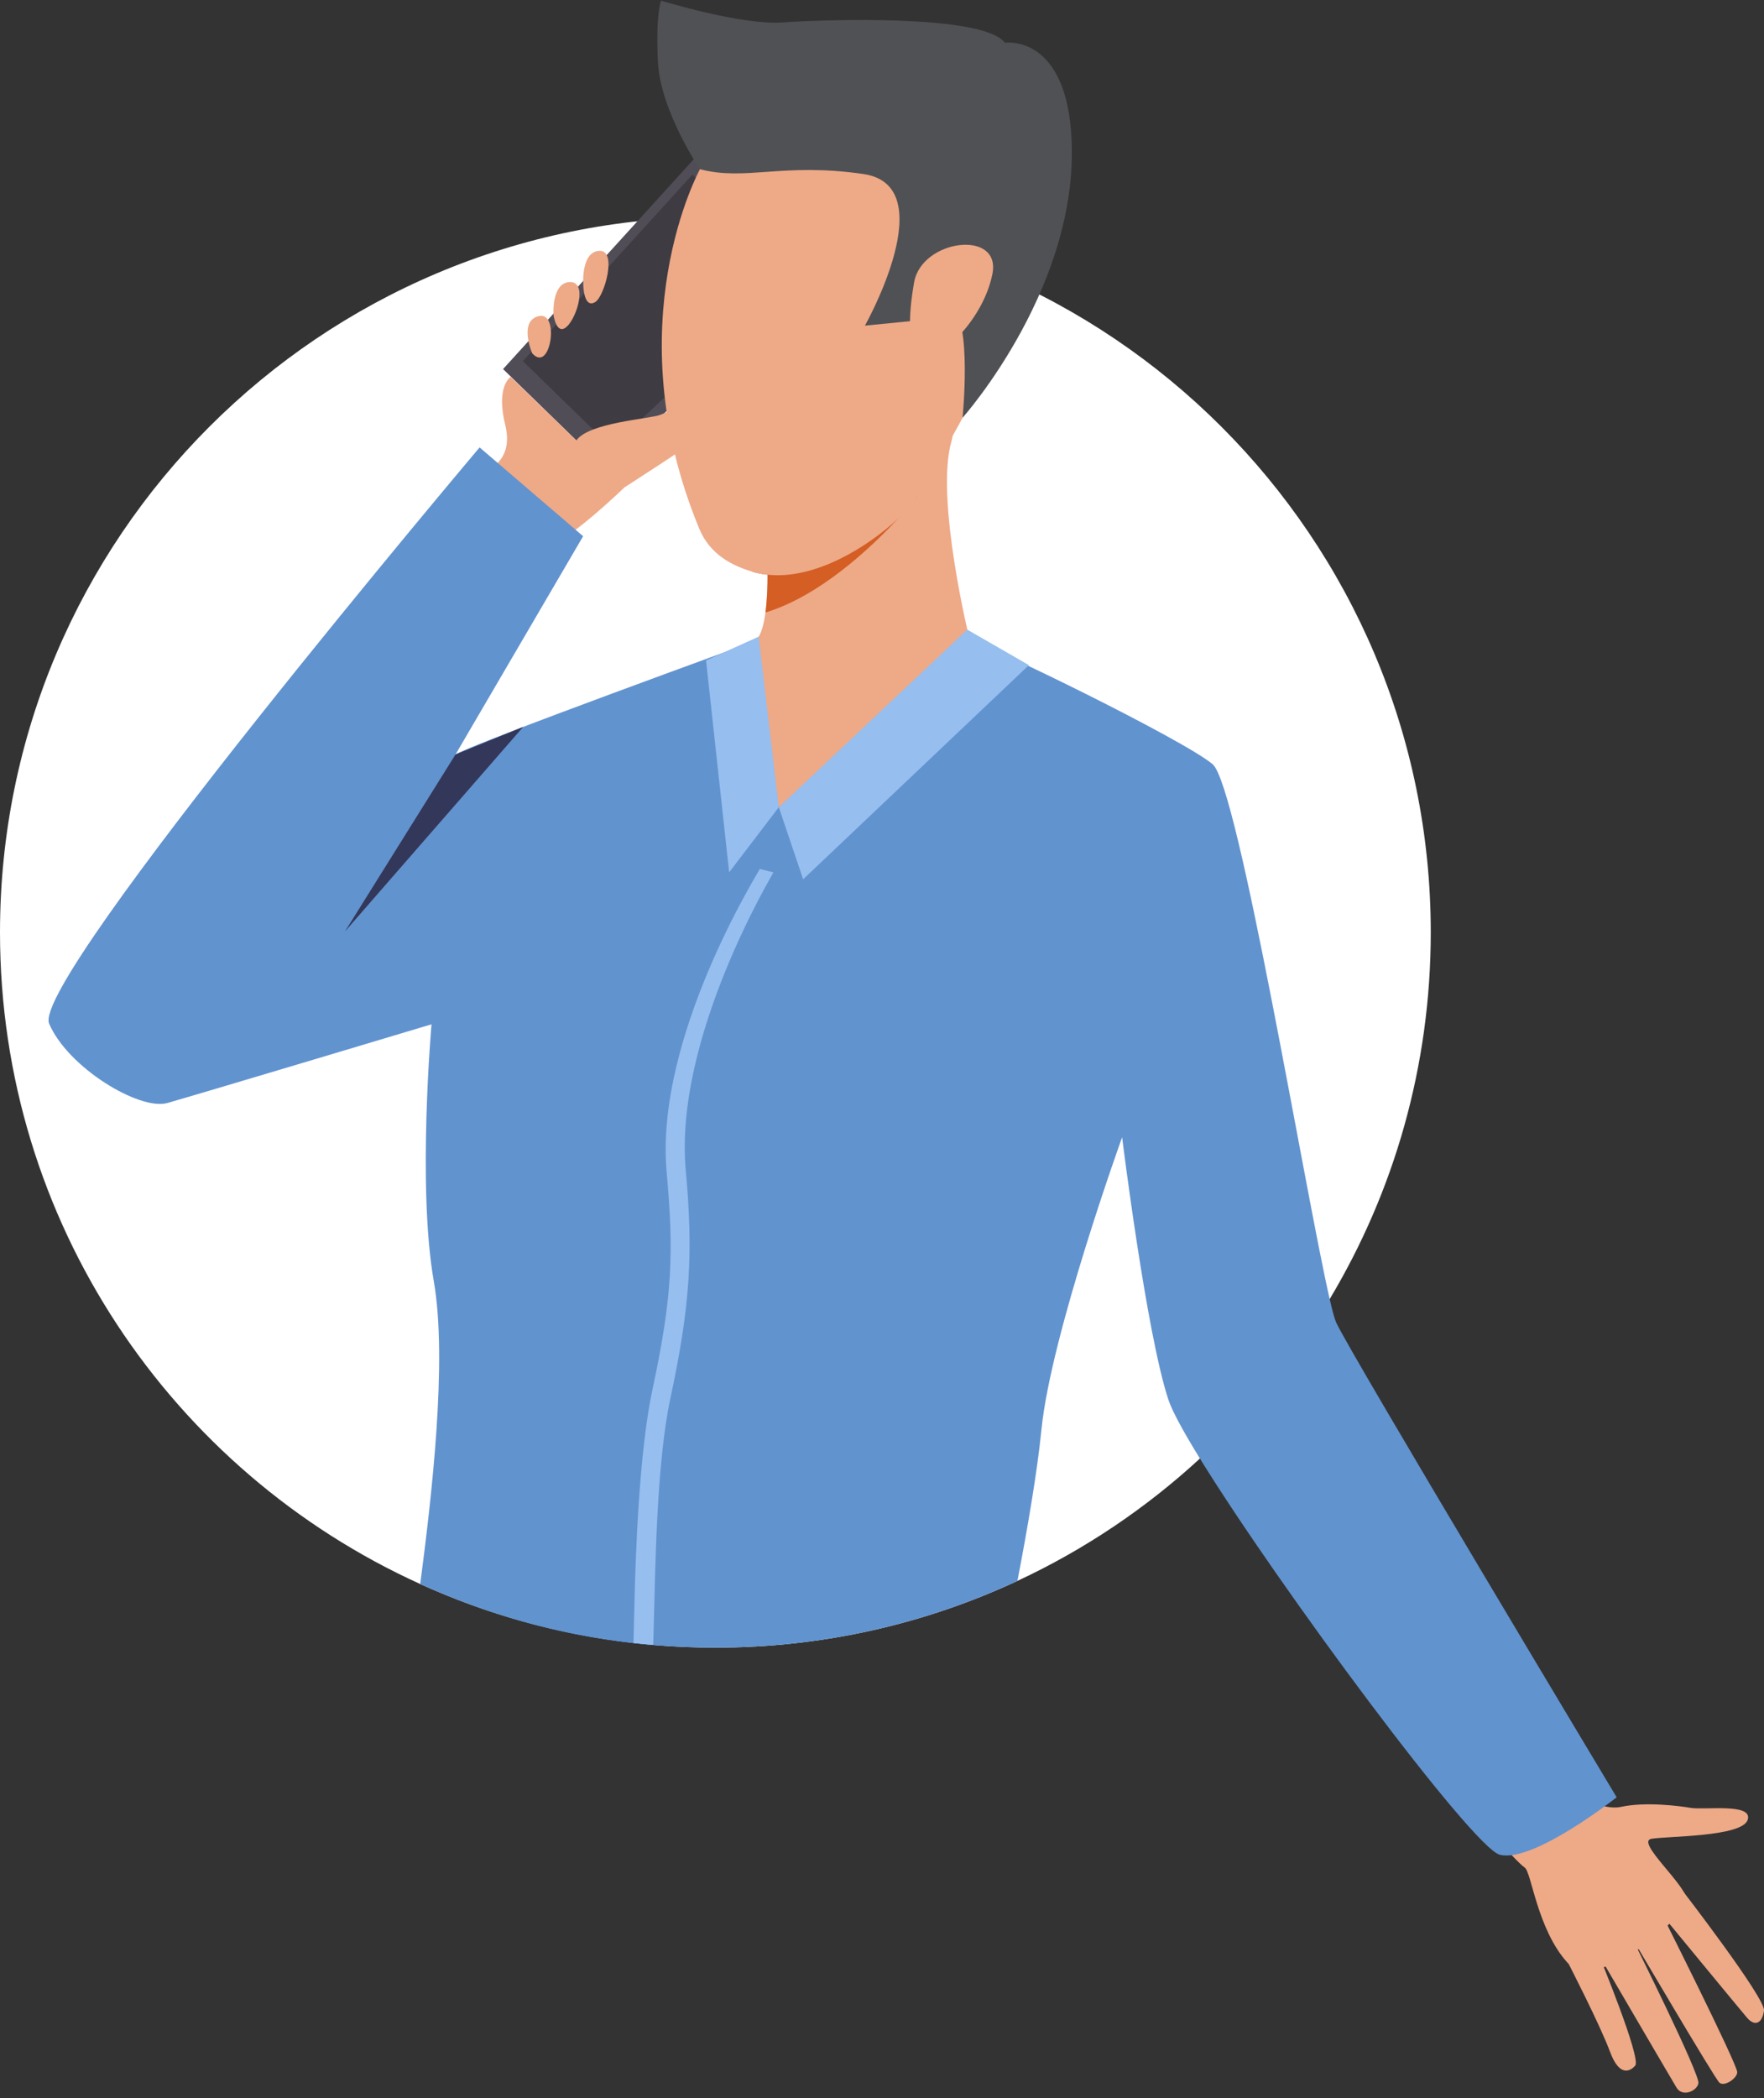 <svg width="296" height="352" viewBox="0 0 296 352" fill="none" xmlns="http://www.w3.org/2000/svg">
<rect x="0" y="0" width="296" height="352" fill="#333333" stroke="none"/>
<g clip-path="url(#clip0_94_390)">
<path d="M240.083 156.429C240.083 178.92 233.898 199.963 223.13 217.947C217.181 227.898 209.828 236.908 201.349 244.712C192.315 253.035 181.994 259.995 170.73 265.241C155.33 272.427 138.155 276.438 120.045 276.438C116.529 276.438 113.053 276.284 109.619 275.991C108.512 275.894 107.404 275.789 106.305 275.657C93.678 274.217 81.642 270.824 70.517 265.77C28.927 246.922 0 205.047 0 156.429C0 90.148 53.743 36.419 120.042 36.419C186.34 36.419 240.083 90.148 240.083 156.429Z" fill="white"/>
<path d="M101.59 78.644L138.016 44.333L117.272 25.778L84.415 61.924L101.59 78.644Z" fill="#514D57"/>
<path d="M102.604 75.064L134.128 45.372L116.172 29.312L87.737 60.595L102.604 75.064Z" fill="#3E3B42"/>
<path d="M80.917 79.203C80.917 79.203 86.401 77.886 84.783 71.316C83.166 64.749 85.695 63.237 85.695 63.237L104.807 81.758C104.807 81.758 95.525 90.704 92.707 91.06C89.892 91.416 78.084 82.782 80.914 79.199L80.917 79.203Z" fill="#EEA987"/>
<path d="M104.807 81.758C104.807 81.758 116.435 74.317 117.531 73.203C118.627 72.088 123.829 67.121 125.961 64.179C128.092 61.237 119.602 61.961 117.14 65.016C114.678 68.07 112.471 68.937 110.763 69.612C109.056 70.287 98.753 70.895 96.711 73.912C94.669 76.929 104.807 81.758 104.807 81.758Z" fill="#EEA987"/>
<path d="M89.291 59.252C89.291 59.252 90.68 61.076 91.791 58.963C92.902 56.854 92.815 51.995 89.989 53.166C87.163 54.333 89.295 59.252 89.295 59.252H89.291Z" fill="#EEA987"/>
<path d="M92.875 52.821C92.875 52.821 93.359 56.411 95.116 54.798C96.873 53.184 98.629 47.17 95.574 47.324C92.519 47.477 92.875 52.824 92.875 52.824V52.821Z" fill="#EEA987"/>
<path d="M97.871 47.586C97.871 47.586 97.86 51.92 99.894 50.67C101.425 49.732 103.625 41.931 100.57 42.085C97.514 42.239 97.871 47.586 97.871 47.586Z" fill="#EEA987"/>
<path d="M261.166 299.229C261.166 299.229 267.952 304.04 272.024 303.154C276.096 302.272 281.831 302.997 283.614 303.315C286.001 303.743 294.18 302.449 293.264 305.327C292.348 308.205 279.816 308.051 277.117 308.512C274.419 308.97 282.758 316.115 283.025 318.662C283.291 321.21 268.008 334.838 262.979 329.251C257.949 323.664 256.981 314.16 255.866 313.36C254.748 312.565 252.015 309.45 252.015 309.45L261.166 299.229Z" fill="#EEA987"/>
<path d="M282.218 317.064C282.218 317.064 296.255 335.259 295.996 337.323C295.737 339.386 294.529 340.156 293.132 338.512C291.736 336.872 278.967 321.36 278.967 321.36C278.967 321.36 291.32 345.93 291.5 347.623C291.609 348.613 289.349 350.219 288.505 349.416C287.66 348.613 273.822 325.075 273.822 325.075C273.822 325.075 285.307 348.043 284.995 349.547C284.721 350.865 282.312 351.9 281.325 350.268C280.337 348.632 268.297 328.024 268.297 328.024C268.297 328.024 275.451 345.356 274.388 346.576C273.739 347.322 271.847 348.79 270.162 344.246C268.477 339.702 263.222 329.51 263.222 329.51L282.21 317.064H282.218Z" fill="#EEA987"/>
<path d="M271.281 301.548C271.281 301.548 257.198 312.663 251.647 311.184C247.049 309.953 214.516 266.085 201.346 244.712C198.609 240.27 196.707 236.795 196.072 234.881C192.368 223.775 188.292 190.811 188.292 190.811C188.292 190.811 176.345 223.914 174.757 239.838C174.055 246.934 172.381 256.648 170.726 265.241C155.326 272.427 138.151 276.438 120.042 276.438C101.932 276.438 85.613 272.622 70.513 265.77C72.386 251.489 75.137 228.33 72.784 214.919C70.007 199.092 72.409 171.858 72.409 171.858C72.409 171.858 32.695 183.772 28.063 185.066C23.432 186.368 11.387 179.141 8.242 171.738C5.093 164.331 80.478 75.068 80.478 75.068L97.848 89.968L76.432 126.594C78.842 124.924 126.419 107.668 126.419 107.668C126.419 107.668 160.131 107.105 162.728 107.48C165.318 107.844 198.666 124.144 203.481 128.223C207.805 131.877 219.005 200.083 223.122 217.951C223.588 219.977 223.959 221.362 224.222 221.921C226.819 227.478 271.277 301.552 271.277 301.552L271.281 301.548Z" fill="#6193CF"/>
<path d="M162.732 107.473C161.805 111.548 130.686 135.435 130.686 135.435C130.686 135.435 123.619 108.797 126.426 107.656C127.53 107.21 128.126 105.127 128.445 102.767C128.746 100.52 128.802 98.017 128.794 96.426C128.794 95.431 128.768 94.79 128.768 94.79C128.768 94.79 132.953 91.023 138.249 86.561C147.505 78.76 160.165 68.824 159.842 73.15C159.823 73.379 159.77 73.65 159.677 73.961C156.832 83.525 162.736 107.465 162.736 107.465L162.732 107.473Z" fill="#EEA987"/>
<path d="M127.297 106.827L118.473 110.805L122.35 146.361L130.686 135.435L127.297 106.827Z" fill="#96BEEF"/>
<path d="M162.304 105.638L130.686 135.435L134.766 147.532L172.652 111.596L162.304 105.638Z" fill="#96BEEF"/>
<path d="M115.076 196.342C116.322 210.218 115.872 218.874 112.471 234.716C110.313 244.765 109.998 261.489 109.833 267.755C109.75 270.971 109.679 273.687 109.611 275.991C108.504 275.894 107.397 275.789 106.297 275.657C106.346 273.462 106.41 270.888 106.485 267.894C106.657 261.418 107.202 243.752 109.48 233.148C112.843 217.467 113.079 210.176 111.863 196.661C109.821 173.974 127.424 146.087 127.5 145.787L129.778 146.372C129.695 146.673 113.068 174.064 115.069 196.342H115.076Z" fill="#96BEEF"/>
<path d="M154.02 83.177C153.96 83.255 152.677 84.88 150.526 87.184C145.966 92.07 137.487 100.021 128.445 102.767C128.746 100.52 128.802 98.017 128.794 96.426C127.901 96.332 127.011 96.156 126.137 95.889C128.873 91.882 132.694 87.754 132.694 87.754L138.245 86.561L154.02 83.173V83.177Z" fill="#D45E23"/>
<path d="M159.838 73.154C157.098 78.051 154.767 81.766 154.02 83.173C153.536 84.092 152.298 85.555 150.526 87.18C145.692 91.623 136.913 97.293 128.794 96.426C127.901 96.332 127.012 96.156 126.137 95.889C122.909 94.91 119.149 93.079 117.347 88.73C103.107 54.397 117.456 28.386 117.456 28.386C117.456 28.386 164.582 19.012 170.693 33.455C174.983 43.586 166.279 61.646 159.842 73.154H159.838Z" fill="#EEA987"/>
<path d="M117.452 28.386C117.452 28.386 110.82 18.63 110.407 10.431C109.998 2.333 110.933 0.108 110.933 0.108C110.933 0.108 124.392 4.258 131.305 3.767C138.223 3.272 165.029 2.356 168.613 7.174C168.613 7.174 178.357 5.711 179.704 21.8C181.84 47.323 161.519 70.092 161.519 70.092C161.519 70.092 163.13 53.894 159.673 51.425C156.216 48.956 152.669 53.894 152.669 53.894L145.136 54.633C145.136 54.633 158.352 31.177 144.889 29.2C131.429 27.226 125.086 30.416 117.452 28.386Z" fill="#505154"/>
<path d="M153.394 47.346C154.677 40.149 168.013 38.423 166.53 45.954C165.047 53.485 158.01 60.276 155.045 59.781C152.08 59.289 152.414 52.832 153.394 47.346Z" fill="#EEA987"/>
<path d="M87.793 121.953L57.891 156.271L76.436 126.583L87.793 121.953Z" fill="#333759"/>
</g>
<defs>
<clipPath id="clip0_94_390">
<rect width="296" height="351" fill="white" transform="translate(0 0.108)"/>
</clipPath>
</defs>
</svg>

